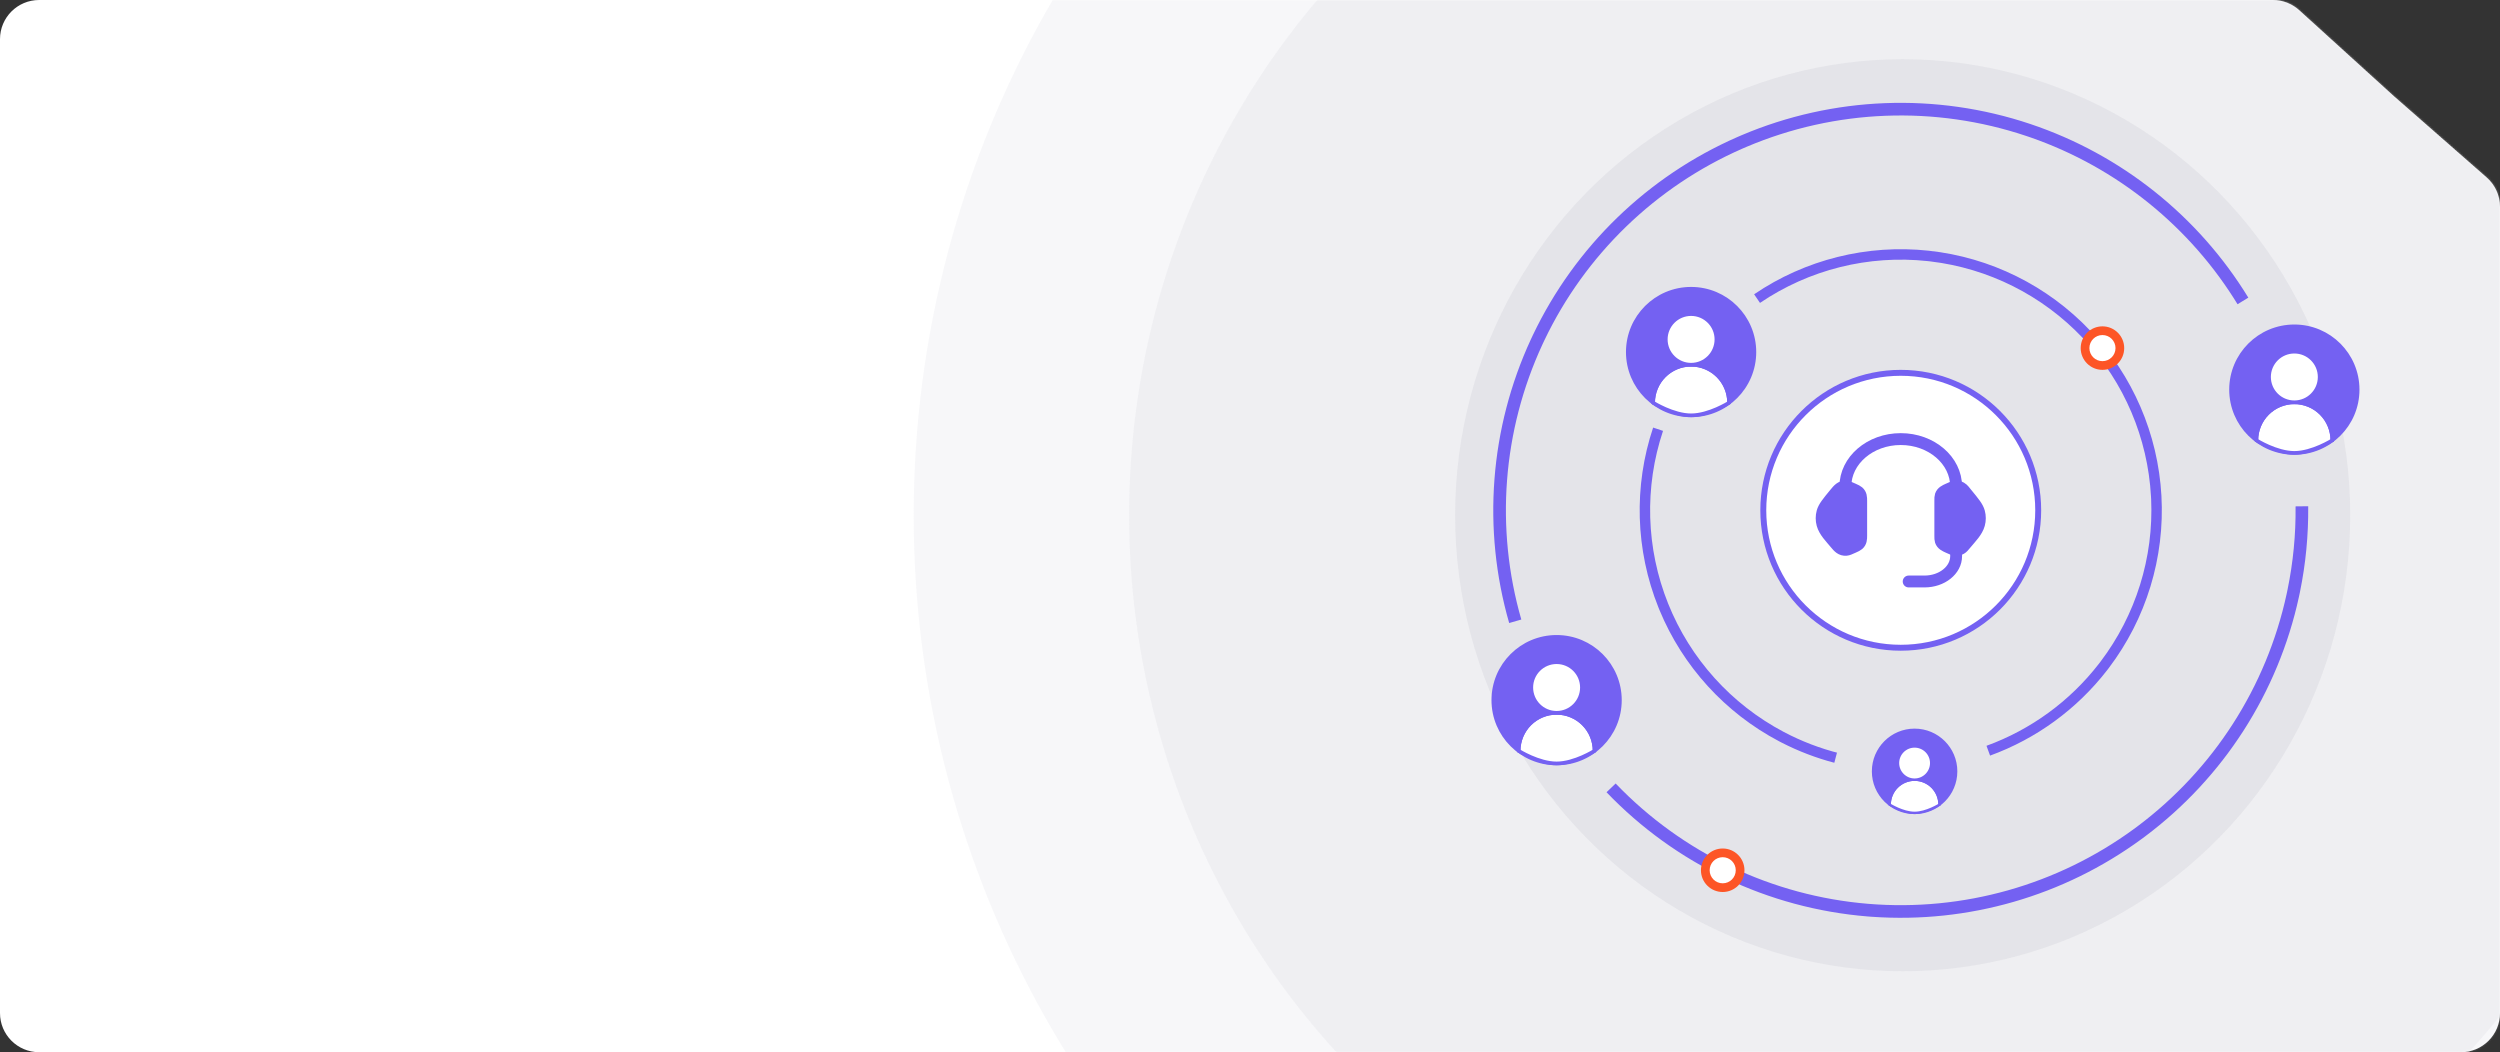 <?xml version="1.0" encoding="UTF-8"?> <svg xmlns="http://www.w3.org/2000/svg" width="1264" height="532" viewBox="0 0 1264 532" fill="none"><rect x="0" y="0" width="1264" height="532" fill="#333333" stroke="none"/><path d="M1210.39 48.672L1162.45 5.139C1158.8 1.832 1154.06 0 1149.14 0H632H19.793C8.862 0 4.19617e-05 8.862 4.19617e-05 19.793V512.207C4.19617e-05 523.138 8.862 532 19.793 532H1244.21C1255.14 532 1264 523.138 1264 512.207V104.62C1264 98.917 1261.54 93.492 1257.25 89.733L1210.39 48.672Z" fill="white"></path><mask id="mask0_279_4244" style="mask-type:alpha" maskUnits="userSpaceOnUse" x="0" y="0" width="1264" height="532"><path d="M1210.39 48.672L1162.45 5.139C1158.8 1.832 1154.06 0 1149.14 0H632H19.793C8.862 0 4.19617e-05 8.862 4.19617e-05 19.793V512.207C4.19617e-05 523.138 8.862 532 19.793 532H1244.21C1255.14 532 1264 523.138 1264 512.207V104.62C1264 98.917 1261.54 93.492 1257.25 89.733L1210.39 48.672Z" fill="#ECE4FD"></path></mask><g mask="url(#mask0_279_4244)"><ellipse opacity="0.3" cx="961.99" cy="260.5" rx="500.033" ry="509.502" fill="#E4E4E9"></ellipse><ellipse opacity="0.4" cx="961.992" cy="260.5" rx="391.105" ry="398.512" fill="#E4E4E9"></ellipse><ellipse cx="961.991" cy="260.502" rx="226.281" ry="230.567" fill="#E4E4E9"></ellipse></g><circle cx="961.02" cy="258" r="69.5" fill="white" stroke="#7461F2" stroke-width="3"></circle><path d="M981.021 253.221C981.021 251.837 981.021 251.145 981.229 250.529C981.833 248.737 983.429 248.045 985.029 247.317C986.821 246.497 987.717 246.089 988.609 246.017C989.617 245.937 990.629 246.153 991.493 246.637C992.637 247.277 993.437 248.501 994.253 249.493C998.025 254.077 999.913 256.369 1000.6 258.893C1001.16 260.933 1001.16 263.069 1000.6 265.105C999.597 268.793 996.417 271.881 994.061 274.745C992.857 276.205 992.253 276.937 991.493 277.365C990.614 277.853 989.611 278.069 988.609 277.985C987.717 277.913 986.821 277.505 985.025 276.685C983.425 275.957 981.833 275.265 981.229 273.473C981.021 272.857 981.021 272.165 981.021 270.781V253.221ZM941.021 253.221C941.021 251.477 940.973 249.913 939.565 248.689C939.053 248.245 938.373 247.937 937.017 247.317C935.221 246.501 934.325 246.089 933.433 246.017C930.765 245.801 929.329 247.625 927.793 249.497C924.017 254.077 922.129 256.369 921.437 258.897C920.88 260.931 920.88 263.076 921.437 265.109C922.445 268.793 925.629 271.885 927.981 274.745C929.465 276.545 930.885 278.189 933.433 277.985C934.325 277.913 935.221 277.505 937.017 276.685C938.377 276.069 939.053 275.757 939.565 275.313C940.973 274.089 941.021 272.525 941.021 270.785V253.221Z" fill="#7461F2" stroke="#7461F2" stroke-width="6" stroke-linecap="round" stroke-linejoin="round"></path><path d="M933.02 246C933.02 232.744 945.556 222 961.02 222C976.484 222 989.02 232.744 989.02 246M989.02 278V281.2C989.02 288.268 981.86 294 973.02 294H965.02" stroke="#7461F2" stroke-width="6" stroke-linecap="round" stroke-linejoin="round"></path><path d="M855.02 210C872.693 210 887.02 195.673 887.02 178C887.02 160.327 872.693 146 855.02 146C837.346 146 823.02 160.327 823.02 178C823.02 195.673 837.346 210 855.02 210Z" fill="#7461F2" stroke="#7461F2" stroke-width="1.855" stroke-linecap="round" stroke-linejoin="round"></path><path d="M874.22 203.6C874.22 198.508 872.197 193.625 868.597 190.024C864.996 186.423 860.112 184.4 855.02 184.4C849.928 184.4 845.045 186.423 841.444 190.024C837.843 193.625 835.82 198.508 835.82 203.6" fill="white"></path><path d="M874.22 203.6C874.22 198.508 872.197 193.625 868.597 190.024C864.996 186.423 860.112 184.4 855.02 184.4C849.928 184.4 845.045 186.423 841.444 190.024C837.843 193.625 835.82 198.508 835.82 203.6C835.82 203.6 845.905 209.991 855.02 209.991C864.136 209.991 874.22 203.6 874.22 203.6Z" fill="white"></path><path d="M874.22 203.6C874.22 198.508 872.197 193.625 868.597 190.024C864.996 186.423 860.112 184.4 855.02 184.4C849.928 184.4 845.045 186.423 841.444 190.024C837.843 193.625 835.82 198.508 835.82 203.6" stroke="#7461F2" stroke-width="1.855" stroke-linecap="round" stroke-linejoin="round"></path><path d="M874.22 203.6C874.22 198.508 872.197 193.625 868.597 190.024C864.996 186.423 860.112 184.4 855.02 184.4C849.928 184.4 845.045 186.423 841.444 190.024C837.843 193.625 835.82 198.508 835.82 203.6C835.82 203.6 845.905 209.991 855.02 209.991C864.136 209.991 874.22 203.6 874.22 203.6Z" stroke="#7461F2" stroke-width="1.855" stroke-linecap="round" stroke-linejoin="round"></path><path d="M855.019 184.401C862.088 184.401 867.819 178.67 867.819 171.601C867.819 164.532 862.088 158.801 855.019 158.801C847.95 158.801 842.219 164.532 842.219 171.601C842.219 178.67 847.95 184.401 855.019 184.401Z" fill="white" stroke="#7461F2" stroke-width="1.855" stroke-linecap="round" stroke-linejoin="round"></path><path d="M968.02 411C979.618 411 989.02 401.598 989.02 390C989.02 378.402 979.618 369 968.02 369C956.422 369 947.02 378.402 947.02 390C947.02 401.598 956.422 411 968.02 411Z" fill="#7461F2" stroke="#7461F2" stroke-width="1.217" stroke-linecap="round" stroke-linejoin="round"></path><path d="M980.62 406.8C980.62 403.458 979.292 400.254 976.929 397.891C974.567 395.528 971.362 394.2 968.02 394.2C964.678 394.2 961.473 395.528 959.11 397.891C956.747 400.254 955.42 403.458 955.42 406.8" fill="white"></path><path d="M980.62 406.8C980.62 403.458 979.292 400.254 976.929 397.891C974.567 395.528 971.362 394.2 968.02 394.2C964.678 394.2 961.473 395.528 959.11 397.891C956.747 400.254 955.42 403.458 955.42 406.8C955.42 406.8 962.038 410.994 968.02 410.994C974.002 410.994 980.62 406.8 980.62 406.8Z" fill="white"></path><path d="M980.62 406.8C980.62 403.458 979.292 400.254 976.929 397.891C974.567 395.528 971.362 394.2 968.02 394.2C964.678 394.2 961.473 395.528 959.11 397.891C956.747 400.254 955.42 403.458 955.42 406.8" stroke="#7461F2" stroke-width="1.217" stroke-linecap="round" stroke-linejoin="round"></path><path d="M980.62 406.8C980.62 403.458 979.292 400.254 976.929 397.891C974.567 395.528 971.362 394.2 968.02 394.2C964.678 394.2 961.473 395.528 959.11 397.891C956.747 400.254 955.42 403.458 955.42 406.8C955.42 406.8 962.038 410.994 968.02 410.994C974.002 410.994 980.62 406.8 980.62 406.8Z" stroke="#7461F2" stroke-width="1.217" stroke-linecap="round" stroke-linejoin="round"></path><path d="M968.019 394.2C972.658 394.2 976.419 390.44 976.419 385.8C976.419 381.161 972.658 377.4 968.019 377.4C963.38 377.4 959.619 381.161 959.619 385.8C959.619 390.44 963.38 394.2 968.019 394.2Z" fill="white" stroke="#7461F2" stroke-width="1.217" stroke-linecap="round" stroke-linejoin="round"></path><path d="M955.866 389.9C956.141 389.91 956.416 389.919 956.691 389.928C956.462 389.92 956.232 389.914 956.002 389.905L955.866 389.9ZM966.002 389.905C965.802 389.913 965.602 389.919 965.401 389.926C965.602 389.919 965.802 389.913 966.002 389.905ZM977.425 388.976C977.176 389.007 976.928 389.037 976.68 389.067C976.928 389.037 977.176 389.007 977.425 388.976ZM988.197 387.172C988.188 387.174 988.178 387.175 988.168 387.177C988.22 387.166 988.272 387.156 988.323 387.145L988.197 387.172ZM989.63 386.862L989.55 386.879C989.659 386.855 989.767 386.83 989.876 386.806C989.794 386.824 989.712 386.844 989.63 386.862ZM840.828 217.851C831.309 246.346 832.224 277.296 843.409 305.179C854.594 333.062 875.323 356.065 901.895 370.082C910.863 374.813 920.299 378.416 929.994 380.863C929.587 380.761 929.181 380.656 928.774 380.549L927.431 385.654C918.245 383.237 909.29 379.822 900.732 375.429L899.433 374.752C872.185 360.379 850.837 336.937 839.062 308.503L838.509 307.145C826.858 278.1 825.905 245.86 835.82 216.178L840.828 217.851ZM960.907 384.719C960.807 384.719 960.706 384.718 960.605 384.718C960.706 384.718 960.807 384.719 960.907 384.719ZM962.296 384.712C962.093 384.714 961.89 384.716 961.687 384.717C961.89 384.716 962.093 384.714 962.296 384.712ZM959.68 384.713C959.562 384.712 959.445 384.709 959.327 384.707C959.445 384.709 959.562 384.712 959.68 384.713ZM963.548 384.694C963.33 384.698 963.112 384.701 962.895 384.704C963.112 384.701 963.33 384.698 963.548 384.694ZM957.868 384.68C957.639 384.674 957.409 384.668 957.18 384.661C957.409 384.668 957.639 384.674 957.868 384.68ZM964.969 384.657C964.706 384.666 964.443 384.673 964.181 384.68C964.443 384.673 964.706 384.666 964.969 384.657ZM956.745 384.647C956.427 384.636 956.109 384.625 955.791 384.612C956.109 384.625 956.427 384.636 956.745 384.647ZM966.098 384.616C965.875 384.625 965.653 384.634 965.431 384.642C965.653 384.634 965.875 384.625 966.098 384.616ZM955.513 384.599C955.186 384.585 954.858 384.57 954.531 384.553C954.858 384.57 955.185 384.585 955.513 384.599ZM954.11 384.53C953.821 384.515 953.532 384.497 953.243 384.48C953.532 384.497 953.821 384.515 954.11 384.53ZM969.26 384.451C969.145 384.459 969.03 384.466 968.915 384.473C969.03 384.466 969.145 384.459 969.26 384.451ZM952.758 384.449C952.53 384.434 952.301 384.419 952.073 384.403C952.301 384.419 952.53 384.434 952.758 384.449ZM970.628 384.355C970.358 384.375 970.088 384.394 969.818 384.412C970.088 384.394 970.358 384.375 970.628 384.355ZM951.377 384.352C951.182 384.337 950.987 384.321 950.792 384.305C950.987 384.321 951.182 384.337 951.377 384.352ZM971.827 384.257C971.583 384.278 971.34 384.298 971.096 384.318C971.34 384.298 971.583 384.278 971.827 384.257ZM947.594 384.007C948.451 384.098 949.309 384.18 950.168 384.254C949.309 384.18 948.451 384.098 947.594 384.007ZM973.144 384.137C972.924 384.158 972.704 384.179 972.483 384.199C972.703 384.179 972.923 384.158 973.144 384.137ZM974.405 384.009C974.194 384.031 973.983 384.054 973.772 384.075C973.983 384.054 974.194 384.031 974.405 384.009ZM947.308 383.975C946.956 383.936 946.604 383.897 946.252 383.856C946.604 383.897 946.956 383.936 947.308 383.975ZM975.642 383.872C975.441 383.896 975.241 383.918 975.041 383.941C975.241 383.918 975.441 383.896 975.642 383.872ZM945.978 383.822C945.663 383.785 945.348 383.746 945.033 383.706C945.348 383.746 945.663 383.785 945.978 383.822ZM944.538 383.642C944.28 383.608 944.022 383.574 943.764 383.538C944.022 383.574 944.28 383.608 944.538 383.642ZM978.814 383.464C978.532 383.504 978.25 383.542 977.968 383.58C978.25 383.542 978.532 383.504 978.814 383.464ZM943.207 383.46C942.972 383.427 942.738 383.393 942.503 383.359C942.737 383.393 942.972 383.427 943.207 383.46ZM980.103 383.275C979.873 383.309 979.644 383.343 979.415 383.376C979.644 383.343 979.873 383.309 980.103 383.275ZM941.943 383.275C941.669 383.233 941.394 383.19 941.12 383.147C941.394 383.19 941.669 383.233 941.943 383.275ZM981.367 383.074C981.154 383.109 980.941 383.143 980.728 383.177C980.941 383.143 981.154 383.109 981.367 383.074ZM938.196 382.648C939.022 382.799 939.849 382.942 940.678 383.076C939.85 382.942 939.022 382.799 938.196 382.648ZM982.613 382.865C982.43 382.897 982.247 382.928 982.064 382.959C982.247 382.928 982.43 382.897 982.613 382.865ZM984.116 382.596C983.822 382.65 983.527 382.705 983.232 382.757C983.527 382.705 983.822 382.65 984.116 382.596ZM937.676 382.55C937.384 382.495 937.092 382.441 936.801 382.384C937.092 382.441 937.384 382.495 937.676 382.55ZM985.478 382.335C985.154 382.399 984.83 382.462 984.506 382.524C984.83 382.462 985.154 382.399 985.478 382.335ZM936.503 382.324C936.207 382.266 935.911 382.207 935.615 382.147C935.911 382.207 936.207 382.266 936.503 382.324ZM987.065 382.014C986.643 382.103 986.22 382.188 985.797 382.273C986.22 382.188 986.643 382.103 987.065 382.014ZM886.886 148.784C912.779 131.209 944.074 123.404 975.188 126.763C1006.3 130.122 1035.21 144.427 1056.76 167.124C1078.3 189.822 1091.08 219.435 1092.82 250.682C1094.55 281.928 1085.13 312.776 1066.23 337.719L1065.34 338.883C1050.02 358.641 1029.47 373.554 1006.18 382.034L1004.37 377.074C1026.73 368.933 1046.46 354.615 1061.16 335.648L1062.02 334.53C1079.88 310.959 1088.93 281.896 1087.62 252.381L1087.54 250.975C1085.91 221.447 1073.99 193.437 1053.89 171.785L1052.93 170.759C1032.57 149.31 1005.36 135.668 976.02 132.171L974.622 132.012C944.753 128.787 914.708 136.28 889.851 153.153L886.886 148.784ZM935.052 382.029C934.818 381.981 934.584 381.931 934.351 381.881C934.584 381.931 934.818 381.981 935.052 382.029ZM988.294 381.749C988.019 381.81 987.743 381.868 987.468 381.927L988.294 381.749ZM933.748 381.749C933.534 381.702 933.32 381.655 933.106 381.607C933.32 381.655 933.534 381.702 933.748 381.749ZM989.558 381.463C989.358 381.509 989.158 381.555 988.958 381.6C989.158 381.555 989.358 381.509 989.558 381.463ZM932.524 381.474C932.287 381.419 932.049 381.363 931.812 381.307C932.049 381.363 932.287 381.419 932.524 381.474ZM990.803 381.168C990.613 381.214 990.423 381.26 990.233 381.305C990.423 381.26 990.613 381.214 990.803 381.168ZM931.191 381.158C931.035 381.12 930.878 381.082 930.722 381.043C930.878 381.082 931.035 381.12 931.191 381.158ZM991.968 380.881C991.812 380.92 991.656 380.96 991.5 380.998C991.656 380.96 991.812 380.92 991.968 380.881ZM993.259 380.549C993.106 380.589 992.953 380.629 992.8 380.669C992.953 380.629 993.106 380.589 993.259 380.549ZM994.329 380.262C994.211 380.294 994.094 380.327 993.976 380.359C994.094 380.327 994.211 380.294 994.329 380.262ZM996.362 379.691C996.306 379.707 996.249 379.723 996.192 379.739C996.249 379.723 996.306 379.707 996.362 379.691ZM997.603 379.323C997.437 379.373 997.271 379.423 997.105 379.472C997.271 379.423 997.437 379.373 997.603 379.323ZM998.75 378.972C998.644 379.005 998.538 379.037 998.432 379.07C998.538 379.037 998.644 379.005 998.75 378.972ZM999.929 378.597C999.849 378.623 999.769 378.648 999.689 378.674C999.769 378.648 999.849 378.623 999.929 378.597ZM1001.08 378.219C1001.01 378.243 1000.94 378.268 1000.86 378.292C1000.94 378.268 1001.01 378.243 1001.08 378.219Z" fill="#7461F2"></path><circle cx="1063" cy="176" r="11" fill="#FD5526"></circle><circle cx="1063" cy="176" r="6.6" fill="white"></circle><path d="M1160.64 256.021L1167.03 255.957C1167.17 270.485 1165.79 285.084 1162.82 299.511L1162.33 301.819C1151.81 350.183 1124.22 393.174 1084.57 422.887L1082.67 424.29C1043.36 453.053 995.122 466.956 946.533 463.531L944.181 463.352C894.014 459.238 847.089 436.899 812.265 400.555L816.876 396.137C850.621 431.354 896.092 452.999 944.703 456.986C992.555 460.91 1040.19 447.457 1078.9 419.136L1080.74 417.776C1119.16 388.984 1145.9 347.326 1156.09 300.46L1156.56 298.225C1159.44 284.245 1160.79 270.098 1160.64 256.021ZM880.567 68.359C926.905 48.702 978.837 46.69 1026.56 62.702C1072.52 78.123 1111.51 109.237 1136.75 150.487L1131.3 153.82C1131.42 154.014 1131.54 154.21 1131.66 154.405C1107.6 114.793 1070.5 84.756 1026.69 69.496L1024.52 68.757C978.284 53.242 927.962 55.191 883.06 74.239L880.962 75.143C837.026 94.376 801.456 128.801 780.802 172.144L779.83 174.212C759.695 217.743 755.895 267.097 769.175 313.237L763.037 315.003C749.333 267.388 753.254 216.455 774.033 171.532L775.036 169.397C796.351 124.667 833.059 89.141 878.401 69.292L880.567 68.359ZM1160.56 252.047C1160.58 252.489 1160.59 252.931 1160.6 253.372C1160.59 252.931 1160.58 252.489 1160.56 252.047ZM1160.49 250.024C1160.51 250.457 1160.52 250.89 1160.54 251.323C1160.52 250.89 1160.51 250.457 1160.49 250.024ZM1160.37 247.404C1160.4 247.93 1160.42 248.457 1160.45 248.984C1160.42 248.457 1160.4 247.93 1160.37 247.404ZM1160.26 245.501C1160.28 245.884 1160.31 246.267 1160.33 246.651C1160.31 246.267 1160.28 245.884 1160.26 245.501ZM1160.1 243.233C1160.14 243.667 1160.17 244.102 1160.2 244.536C1160.17 244.102 1160.14 243.667 1160.1 243.233ZM1159.9 240.743C1159.96 241.388 1160.01 242.034 1160.06 242.68C1160.01 242.034 1159.96 241.388 1159.9 240.743ZM1159.72 238.775C1159.76 239.209 1159.8 239.644 1159.84 240.079C1159.8 239.644 1159.76 239.209 1159.72 238.775ZM1159.5 236.627C1159.55 237.06 1159.59 237.494 1159.64 237.927C1159.59 237.494 1159.55 237.06 1159.5 236.627ZM1159.21 234.057C1159.29 234.71 1159.36 235.364 1159.44 236.018C1159.36 235.364 1159.29 234.71 1159.21 234.057ZM1158.95 232.027C1159.01 232.481 1159.07 232.935 1159.13 233.39C1159.07 232.935 1159.01 232.481 1158.95 232.027ZM1158.67 229.949C1158.74 230.43 1158.8 230.911 1158.87 231.393C1158.8 230.911 1158.74 230.43 1158.67 229.949ZM1158.29 227.406C1158.39 228.061 1158.49 228.716 1158.59 229.372C1158.49 228.716 1158.39 228.061 1158.29 227.406ZM1157.64 223.466C1157.71 223.901 1157.79 224.336 1157.86 224.772C1157.79 224.336 1157.71 223.901 1157.64 223.466ZM1156.37 216.885C1156.47 217.369 1156.57 217.853 1156.67 218.337C1156.57 217.853 1156.47 217.369 1156.37 216.885ZM1154.88 210.378C1155 210.834 1155.11 211.29 1155.22 211.746C1155.11 211.29 1155 210.834 1154.88 210.378ZM1154.39 208.427C1154.51 208.864 1154.62 209.301 1154.72 209.739C1154.62 209.301 1154.51 208.864 1154.39 208.427ZM1153.74 205.926C1153.89 206.486 1154.04 207.047 1154.18 207.609C1154.04 207.047 1153.89 206.486 1153.74 205.926ZM1153.23 204.097C1153.34 204.495 1153.45 204.894 1153.56 205.293C1153.45 204.894 1153.34 204.495 1153.23 204.097ZM1152.57 201.778C1152.7 202.247 1152.84 202.717 1152.97 203.187C1152.84 202.717 1152.7 202.247 1152.57 201.778ZM1151.92 199.607C1152.1 200.198 1152.28 200.79 1152.45 201.383C1152.28 200.79 1152.1 200.198 1151.92 199.607ZM1151.32 197.694C1151.43 198.041 1151.54 198.389 1151.65 198.737C1151.54 198.389 1151.43 198.041 1151.32 197.694ZM1150.61 195.511C1150.76 195.958 1150.91 196.404 1151.05 196.852C1150.91 196.404 1150.76 195.958 1150.61 195.511ZM1149.86 193.281C1150.06 193.856 1150.26 194.432 1150.45 195.009C1150.26 194.432 1150.06 193.856 1149.86 193.281ZM1149.21 191.405C1149.32 191.706 1149.42 192.009 1149.53 192.311C1149.42 192.009 1149.32 191.706 1149.21 191.405ZM1148.44 189.28C1148.59 189.684 1148.74 190.088 1148.89 190.493C1148.74 190.088 1148.59 189.684 1148.44 189.28ZM1147.57 186.952C1147.79 187.528 1148.01 188.106 1148.23 188.685C1148.01 188.106 1147.79 187.528 1147.57 186.952ZM1146.85 185.071C1146.99 185.435 1147.13 185.799 1147.27 186.164C1147.13 185.799 1146.99 185.435 1146.85 185.071ZM1153.57 184.754C1153.46 184.468 1153.35 184.183 1153.24 183.897C1153.35 184.183 1153.46 184.468 1153.57 184.754ZM1146.07 183.136C1146.22 183.497 1146.37 183.858 1146.51 184.219C1146.37 183.858 1146.22 183.497 1146.07 183.136ZM1145.07 180.702C1145.3 181.247 1145.53 181.793 1145.75 182.34C1145.53 181.793 1145.3 181.247 1145.07 180.702ZM1144.28 178.847C1144.45 179.238 1144.62 179.63 1144.78 180.023C1144.62 179.63 1144.45 179.239 1144.28 178.847ZM1150.74 177.702C1150.91 178.108 1151.08 178.515 1151.25 178.922C1151.08 178.515 1150.91 178.108 1150.74 177.702ZM1143.5 177.072C1143.65 177.407 1143.8 177.742 1143.95 178.077C1143.8 177.742 1143.65 177.407 1143.5 177.072ZM1142.37 174.556C1142.55 174.957 1142.73 175.358 1142.92 175.76C1142.73 175.358 1142.55 174.957 1142.37 174.556ZM1141.46 172.622C1141.68 173.074 1141.89 173.526 1142.1 173.979C1141.89 173.526 1141.68 173.074 1141.46 172.622ZM1140.53 170.678C1140.77 171.166 1141 171.654 1141.24 172.144C1141 171.654 1140.77 171.166 1140.53 170.678ZM1139.43 168.443C1139.73 169.041 1140.03 169.641 1140.32 170.243C1140.03 169.641 1139.73 169.041 1139.43 168.443ZM1138.49 166.605C1138.75 167.104 1139 167.605 1139.26 168.107C1139 167.605 1138.75 167.105 1138.49 166.605ZM1137.51 164.724C1137.75 165.18 1137.99 165.637 1138.23 166.095C1137.99 165.637 1137.75 165.18 1137.51 164.724ZM1136.31 162.492C1136.63 163.08 1136.95 163.67 1137.27 164.262C1136.95 163.67 1136.63 163.08 1136.31 162.492ZM1135.33 160.713C1135.59 161.184 1135.86 161.656 1136.11 162.129C1135.86 161.656 1135.59 161.184 1135.33 160.713ZM1134.24 158.793C1134.49 159.227 1134.74 159.662 1134.99 160.098L1134.24 158.793ZM1132.97 156.601C1133.31 157.182 1133.65 157.764 1133.99 158.348C1133.65 157.764 1133.31 157.181 1132.97 156.601ZM1131.88 154.768C1132.17 155.253 1132.46 155.739 1132.75 156.226C1132.46 155.739 1132.17 155.252 1131.88 154.768ZM1139.59 155.27C1139.65 155.375 1139.71 155.48 1139.77 155.585C1139.68 155.44 1139.6 155.294 1139.52 155.149C1139.54 155.189 1139.57 155.23 1139.59 155.27ZM1160.61 254.12C1160.63 254.712 1160.64 255.304 1160.64 255.897C1160.64 255.305 1160.63 254.712 1160.61 254.12ZM1157.98 225.459C1158.08 226.073 1158.18 226.688 1158.28 227.303C1158.18 226.688 1158.08 226.073 1157.98 225.459ZM1156.77 218.868C1156.9 219.493 1157.02 220.118 1157.14 220.744C1157.02 220.119 1156.9 219.493 1156.77 218.868ZM1155.83 214.39C1155.97 215.013 1156.1 215.636 1156.24 216.26C1156.1 215.636 1155.97 215.013 1155.83 214.39Z" fill="#7461F2"></path><path d="M1160.02 229C1177.69 229 1192.02 214.673 1192.02 197C1192.02 179.327 1177.69 165 1160.02 165C1142.35 165 1128.02 179.327 1128.02 197C1128.02 214.673 1142.35 229 1160.02 229Z" fill="#7461F2" stroke="#7461F2" stroke-width="1.855" stroke-linecap="round" stroke-linejoin="round"></path><path d="M1179.22 222.6C1179.22 217.508 1177.2 212.625 1173.6 209.024C1170 205.423 1165.11 203.4 1160.02 203.4C1154.93 203.4 1150.04 205.423 1146.44 209.024C1142.84 212.625 1140.82 217.508 1140.82 222.6" fill="white"></path><path d="M1179.22 222.6C1179.22 217.508 1177.2 212.625 1173.6 209.024C1170 205.423 1165.11 203.4 1160.02 203.4C1154.93 203.4 1150.04 205.423 1146.44 209.024C1142.84 212.625 1140.82 217.508 1140.82 222.6C1140.82 222.6 1150.9 228.991 1160.02 228.991C1169.14 228.991 1179.22 222.6 1179.22 222.6Z" fill="white"></path><path d="M1179.22 222.6C1179.22 217.508 1177.2 212.625 1173.6 209.024C1170 205.423 1165.11 203.4 1160.02 203.4C1154.93 203.4 1150.04 205.423 1146.44 209.024C1142.84 212.625 1140.82 217.508 1140.82 222.6" stroke="#7461F2" stroke-width="1.855" stroke-linecap="round" stroke-linejoin="round"></path><path d="M1179.22 222.6C1179.22 217.508 1177.2 212.625 1173.6 209.024C1170 205.423 1165.11 203.4 1160.02 203.4C1154.93 203.4 1150.04 205.423 1146.44 209.024C1142.84 212.625 1140.82 217.508 1140.82 222.6C1140.82 222.6 1150.9 228.991 1160.02 228.991C1169.14 228.991 1179.22 222.6 1179.22 222.6Z" stroke="#7461F2" stroke-width="1.855" stroke-linecap="round" stroke-linejoin="round"></path><path d="M1160.02 203.401C1167.09 203.401 1172.82 197.67 1172.82 190.601C1172.82 183.532 1167.09 177.801 1160.02 177.801C1152.95 177.801 1147.22 183.532 1147.22 190.601C1147.22 197.67 1152.95 203.401 1160.02 203.401Z" fill="white" stroke="#7461F2" stroke-width="1.855" stroke-linecap="round" stroke-linejoin="round"></path><path d="M787.02 386C804.693 386 819.02 371.673 819.02 354C819.02 336.327 804.693 322 787.02 322C769.346 322 755.02 336.327 755.02 354C755.02 371.673 769.346 386 787.02 386Z" fill="#7461F2" stroke="#7461F2" stroke-width="1.855" stroke-linecap="round" stroke-linejoin="round"></path><path d="M806.22 379.6C806.22 374.508 804.197 369.625 800.597 366.024C796.996 362.423 792.112 360.4 787.02 360.4C781.928 360.4 777.045 362.423 773.444 366.024C769.843 369.625 767.82 374.508 767.82 379.6" fill="white"></path><path d="M806.22 379.6C806.22 374.508 804.197 369.625 800.597 366.024C796.996 362.423 792.112 360.4 787.02 360.4C781.928 360.4 777.045 362.423 773.444 366.024C769.843 369.625 767.82 374.508 767.82 379.6C767.82 379.6 777.905 385.991 787.02 385.991C796.136 385.991 806.22 379.6 806.22 379.6Z" fill="white"></path><path d="M806.22 379.6C806.22 374.508 804.197 369.625 800.597 366.024C796.996 362.423 792.112 360.4 787.02 360.4C781.928 360.4 777.045 362.423 773.444 366.024C769.843 369.625 767.82 374.508 767.82 379.6" stroke="#7461F2" stroke-width="1.855" stroke-linecap="round" stroke-linejoin="round"></path><path d="M806.22 379.6C806.22 374.508 804.197 369.625 800.597 366.024C796.996 362.423 792.112 360.4 787.02 360.4C781.928 360.4 777.045 362.423 773.444 366.024C769.843 369.625 767.82 374.508 767.82 379.6C767.82 379.6 777.905 385.991 787.02 385.991C796.136 385.991 806.22 379.6 806.22 379.6Z" stroke="#7461F2" stroke-width="1.855" stroke-linecap="round" stroke-linejoin="round"></path><path d="M787.019 360.401C794.088 360.401 799.819 354.67 799.819 347.601C799.819 340.532 794.088 334.801 787.019 334.801C779.95 334.801 774.219 340.532 774.219 347.601C774.219 354.67 779.95 360.401 787.019 360.401Z" fill="white" stroke="#7461F2" stroke-width="1.855" stroke-linecap="round" stroke-linejoin="round"></path><circle cx="870.999" cy="440" r="11" fill="#FD5526"></circle><circle cx="870.999" cy="440" r="6.6" fill="white"></circle></svg> 